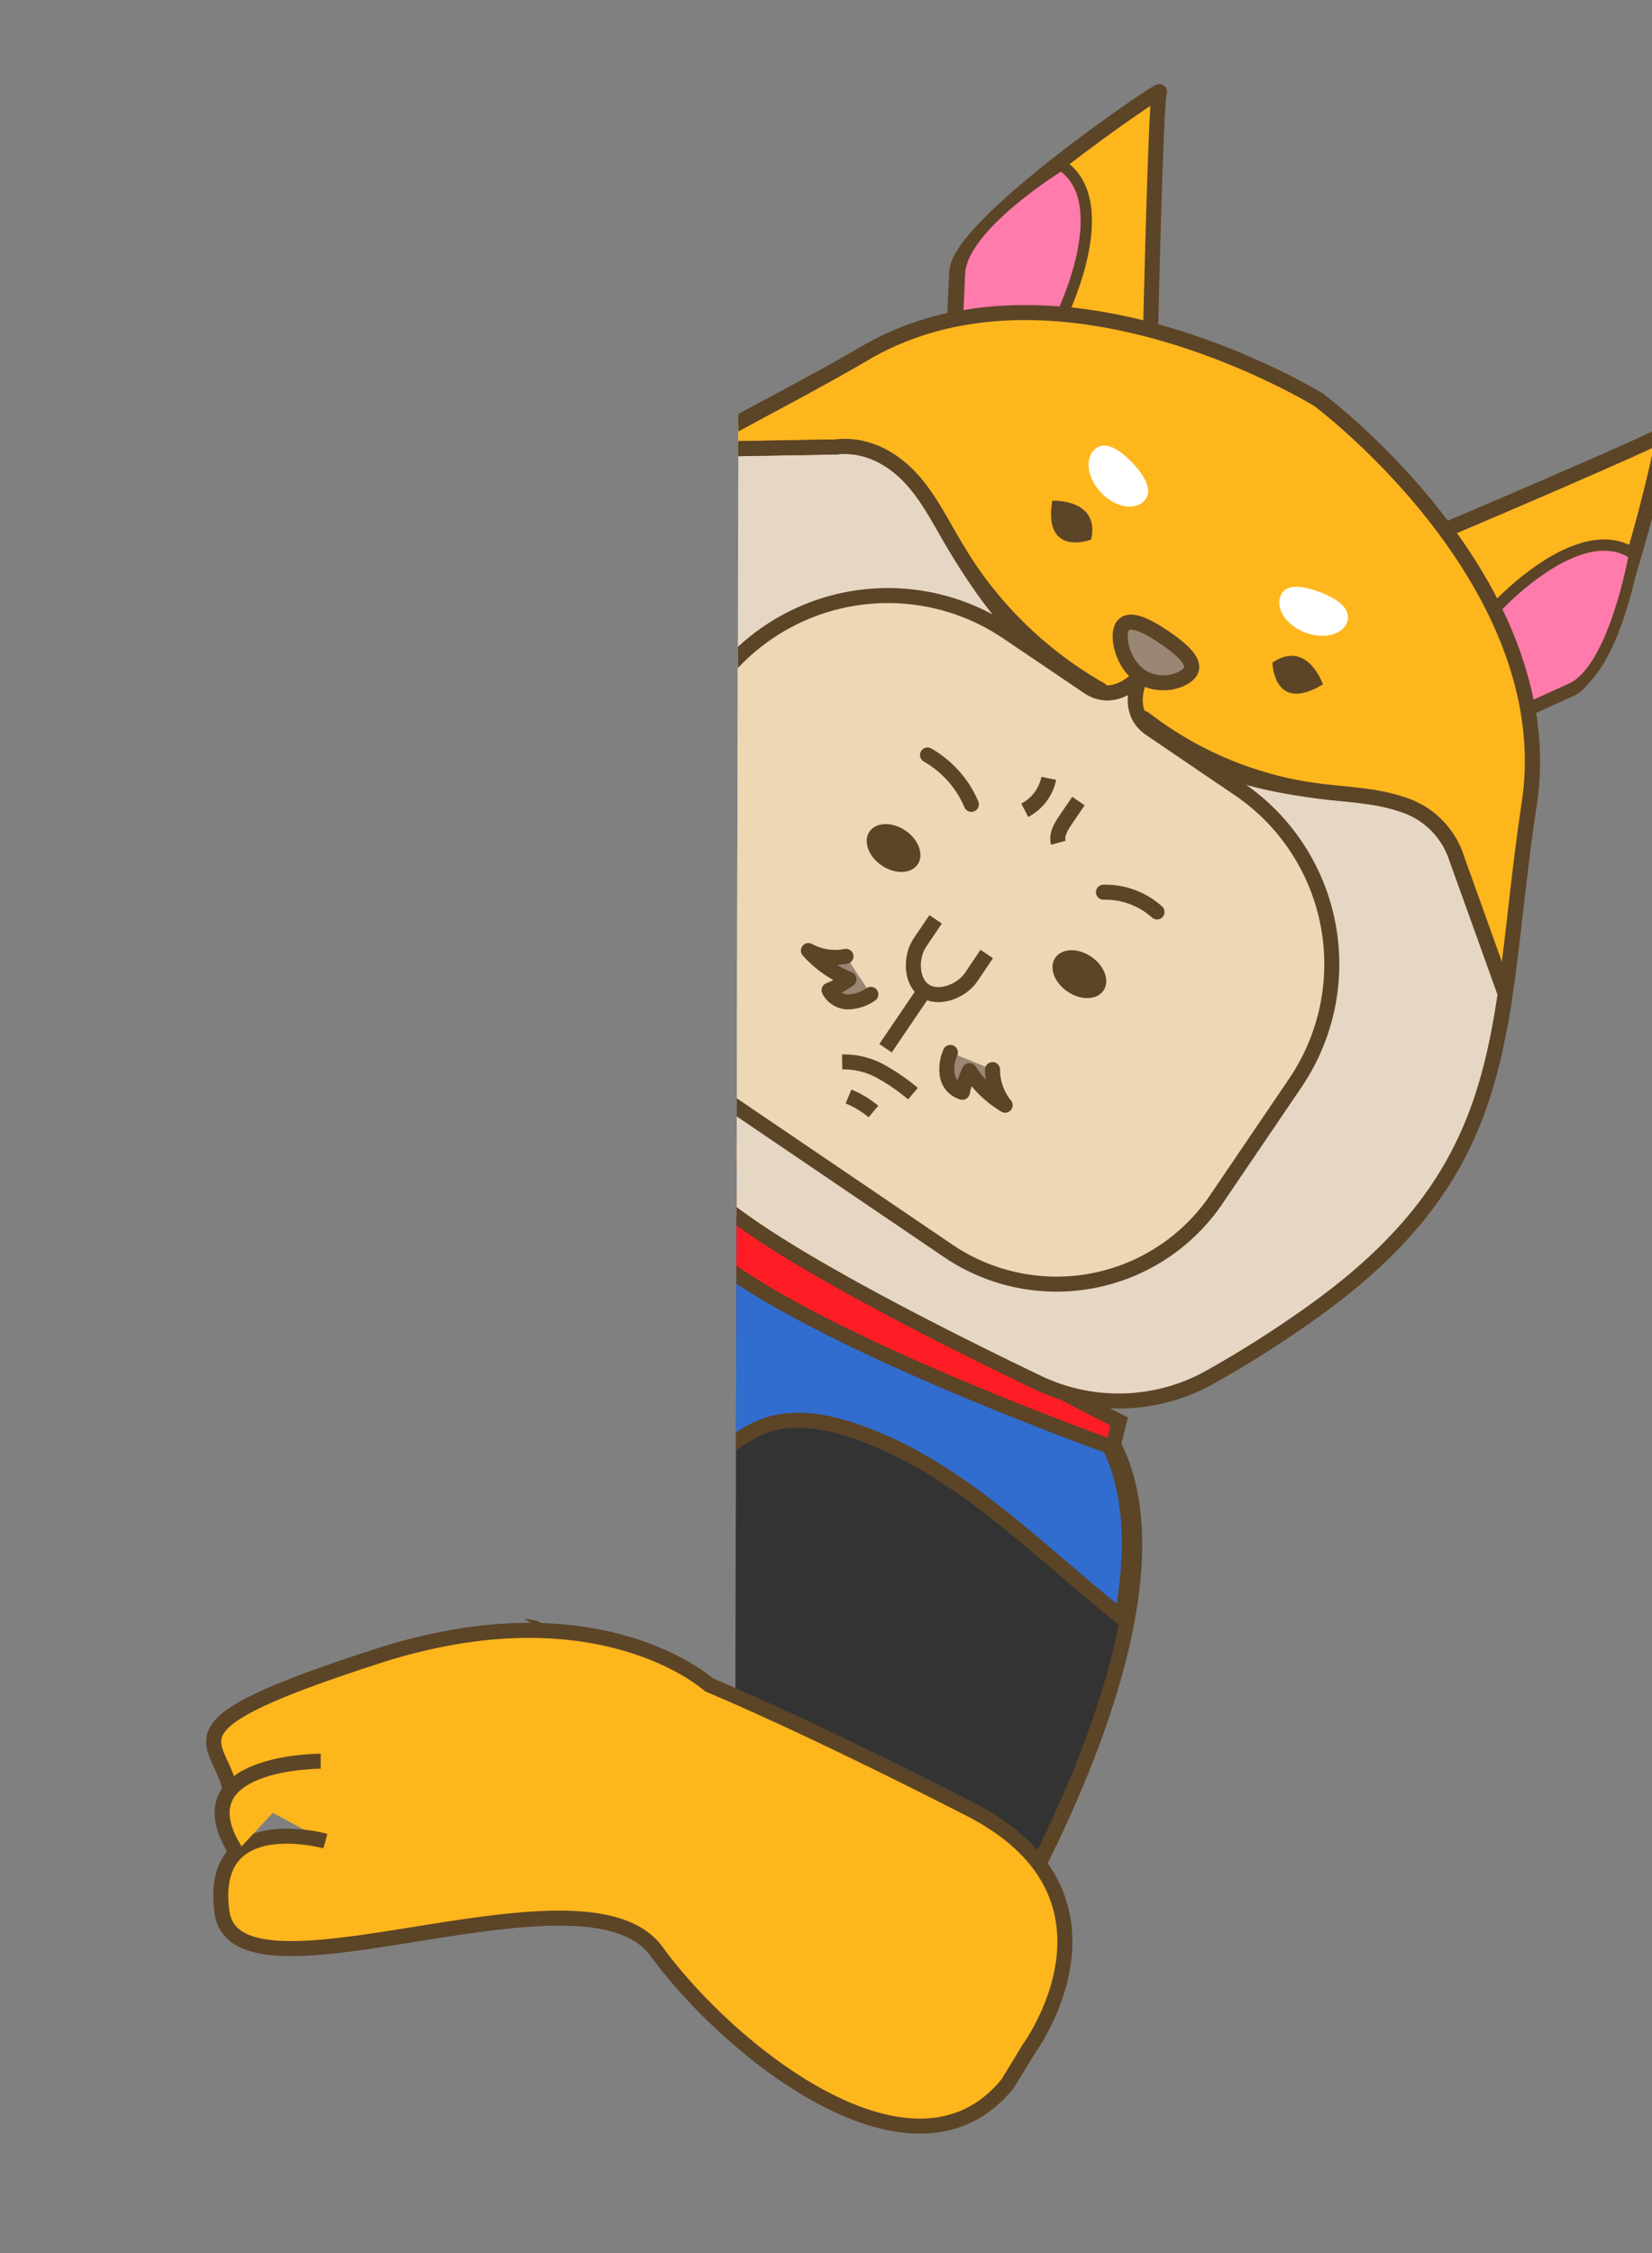 <svg xmlns="http://www.w3.org/2000/svg" xmlns:xlink="http://www.w3.org/1999/xlink" viewBox="0 0 220 300"><rect x="0" y="0" width="220" height="300" fill="#808080" stroke="none"/><defs><style>.cls-1,.cls-14{fill:none;}.cls-2{clip-path:url(#clip-path);}.cls-3{fill:#333;}.cls-10,.cls-12,.cls-13,.cls-14,.cls-3,.cls-4,.cls-5,.cls-6,.cls-7,.cls-8{stroke:#5c4427;}.cls-13,.cls-14,.cls-3,.cls-4,.cls-7,.cls-8{stroke-linecap:round;}.cls-13,.cls-3,.cls-4,.cls-7,.cls-8{stroke-linejoin:round;}.cls-10,.cls-12,.cls-13,.cls-14,.cls-3,.cls-4,.cls-5,.cls-6,.cls-7{stroke-width:2px;}.cls-4{fill:#316dcf;}.cls-5{fill:#ff1d25;}.cls-10,.cls-12,.cls-14,.cls-5,.cls-6{stroke-miterlimit:10;}.cls-6{fill:#feb61d;}.cls-7{fill:#e6d7c5;}.cls-8{fill:#ff7bac;stroke-width:1.5px;}.cls-9{fill:#fff;}.cls-10{fill:#edd7b4;}.cls-11{fill:#5c4427;}.cls-12,.cls-13{fill:#998675;}</style><clipPath id="clip-path"><polygon class="cls-1" points="231.47 0 98.47 0 97.91 234.51 71.62 215.86 2.25 202.24 2.25 300 231.47 300 231.47 0"/></clipPath></defs><title>p0-right</title><g id="介面"><g class="cls-2"><path class="cls-3" d="M61,127.3c-25-4.49-60,35.17-60,35.17L131.86,260s27.95-44.84,16.5-67.5"/><path class="cls-4" d="M149.47,215.44c-11.44-9.08-22.1-20.53-36.26-25.1-3.56-1.15-7.67-1.83-11.3-.52-4.48,1.62-8.14,5.75-11.12,9.28-5.29,6.27-9.6,13.44-15.15,19.49L57.72,205.24c8.35-13.6,27.29-28.64,17.55-45.19-7.82-13.28-22.59-20.72-35.07-29.26,6.88-3.17,13.84-4.86,20.15-3.73l87.29,65.27c3.24,6.42,3.32,14.63,1.76,23.1"/><path class="cls-5" d="M148.18,192.73s-37.07-13.18-52.27-24.51-40.38-39.58-40.38-39.58L53.33,127l9.26-2.39-.25.33s24.34,25.69,39.53,37,47.17,27.33,47.17,27.33Z"/><path class="cls-6" d="M153.23,44s.7-31.08,1.18-31.79-26.72,17.66-27,24l-.3,6.36"/><path class="cls-6" d="M192.45,70.57s28.63-12.14,29.1-12.84-6.54,31.35-12.34,34l-5.8,2.62"/><path class="cls-7" d="M175.58,53.23S141.07,31.94,115.21,47,71.09,66,63,98.88a147.14,147.14,0,0,0-3,15.9,24.89,24.89,0,0,0,7.81,21.55c9,8.28,22.92,20.7,32.8,27.4s26.57,15.08,37.58,20.36a24.89,24.89,0,0,0,22.92-.7,147.14,147.14,0,0,0,13.66-8.68c27.52-19.64,24.41-38.07,28.89-67.67s-28.06-53.81-28.06-53.81"/><path class="cls-8" d="M199,81.15s11.29-12.46,18.66-7.33c0,0-2.62,15.26-8.42,17.89l-5.8,2.62Z"/><path class="cls-8" d="M141.38,42s7.43-15.08-.06-20.05c0,0-13.23,8.06-13.53,14.42l-.3,6.36Z"/><path class="cls-6" d="M92.06,59.84c6.82-4,14.57-7.8,23.15-12.81,25.85-15.1,60.37,6.2,60.37,6.2S208.12,77.43,203.64,107c-1.42,9.41-2.08,17.69-3.2,25.24L194,114.39a11.06,11.06,0,0,0-7.54-7.35c-3.38-1.13-7.11-1.22-10.71-1.68-8.65-1.11-15.83-3-22.6-8.29-3.76-2.55-1.16-7.22-1.16-7.22s-3.39,4.14-7.14,1.59C137.1,87,132.26,81.1,127.56,73.34c-2-3.23-3.62-6.73-6.11-9.49s-6-4.78-10.07-4.34l-19.31.34"/><path class="cls-9" d="M152.29,66.78c-1.33,1.25-3.87.72-5.67-1.19s-2.2-4.48-.87-5.73,3.25-.14,5.06,1.77S153.61,65.53,152.29,66.78Z"/><path class="cls-9" d="M170.53,79.36c-.68,1.7.76,3.86,3.2,4.83s5,.39,5.65-1.31-1.07-3.07-3.51-4S171.2,77.66,170.53,79.36Z"/><path class="cls-10" d="M144.89,91.43,134,84.07a28.4,28.4,0,0,0-39.09,7.45l-10.6,15.62a25.92,25.92,0,0,0,7,35.69l35.09,23.81a25.7,25.7,0,0,0,35.53-6.87l10.6-15.62a28.18,28.18,0,0,0-7.31-38.94l-12-8.15c-3.76-2.55-1.16-7.22-1.16-7.22S148.65,94,144.89,91.43Z"/><path class="cls-11" d="M140.13,66.67s6.4-.3,5.18,5.18C145.31,71.85,138.89,74.29,140.13,66.67Z"/><path class="cls-11" d="M176.18,91.13s-2.08-6.06-6.73-2.9C169.46,88.24,169.56,95.1,176.18,91.13Z"/><path class="cls-12" d="M158.5,89.48c-.83,1.23-4.11,2.23-6.59.55s-3.25-5.43-2.41-6.66,3.07-.18,5.56,1.5S159.33,88.25,158.5,89.48Z"/><path class="cls-10" d="M139.67,103.64a6.19,6.19,0,0,1-3.2,4.25"/><path class="cls-10" d="M143.62,106.66l-1.68,2.46c-.63.93-1.3,2-1,3.1"/><path class="cls-10" d="M124.6,122.41l-2.09,3.09c-1.27,1.87-1.25,5.14.62,6.41s4.92.08,6.19-1.79l2.09-3.09"/><line class="cls-10" x1="123.13" y1="131.91" x2="117.93" y2="139.57"/><path class="cls-10" d="M112.15,141.4a10.15,10.15,0,0,1,5.07,1.22,26.76,26.76,0,0,1,4.36,3"/><path class="cls-10" d="M113,146a12.69,12.69,0,0,1,3.32,2"/><ellipse class="cls-11" cx="119" cy="112.92" rx="2.81" ry="3.88" transform="translate(-41.26 147.98) rotate(-55.84)"/><ellipse class="cls-11" cx="143.74" cy="129.71" rx="2.81" ry="3.88" transform="translate(-44.3 175.82) rotate(-55.84)"/><path class="cls-13" d="M112.66,127.34a7.44,7.44,0,0,1-5-.77,14.65,14.65,0,0,0,5.4,3.82,12.08,12.08,0,0,1-2.65,1.46,2.84,2.84,0,0,0,2.56,1.55,5.48,5.48,0,0,0,3-1"/><path class="cls-13" d="M132.18,142.42a7.44,7.44,0,0,0,1.68,4.74,14.65,14.65,0,0,1-4.76-4.6,12.08,12.08,0,0,0-.94,2.88,2.84,2.84,0,0,1-2-2.22,5.48,5.48,0,0,1,.4-3.09"/><path class="cls-14" d="M123.52,100.53a13.78,13.78,0,0,1,5.84,6.57"/><path class="cls-14" d="M146.95,118.8a10.3,10.3,0,0,1,7.13,2.63"/><path class="cls-14" d="M146.57,91.85a52.35,52.35,0,0,1-19-18.51c-2-3.23-3.62-6.73-6.11-9.49s-6-4.78-10.07-4.34l-19.31.34"/><path class="cls-14" d="M152.33,95.65a48,48,0,0,0,23.46,9.7c3.6.46,7.33.55,10.71,1.68a11.06,11.06,0,0,1,7.54,7.35l6.39,17.89"/></g><path class="cls-6" d="M43.33,245.15s-15.72-4.39-13.76,9.49,48.27-8,57.86,5.19S121.69,293,134.22,277.4l2.83-4.65s14.86-20.23-7.92-31.88-34.7-16.52-34.7-16.52S83.67,214.54,62,217.73a72.85,72.85,0,0,0-11.73,2.79c-29.51,9.52-21,10.9-19.64,17.79"/><path class="cls-6" d="M42.71,234.51s-19.09-.07-11.24,12.1"/></g></svg>